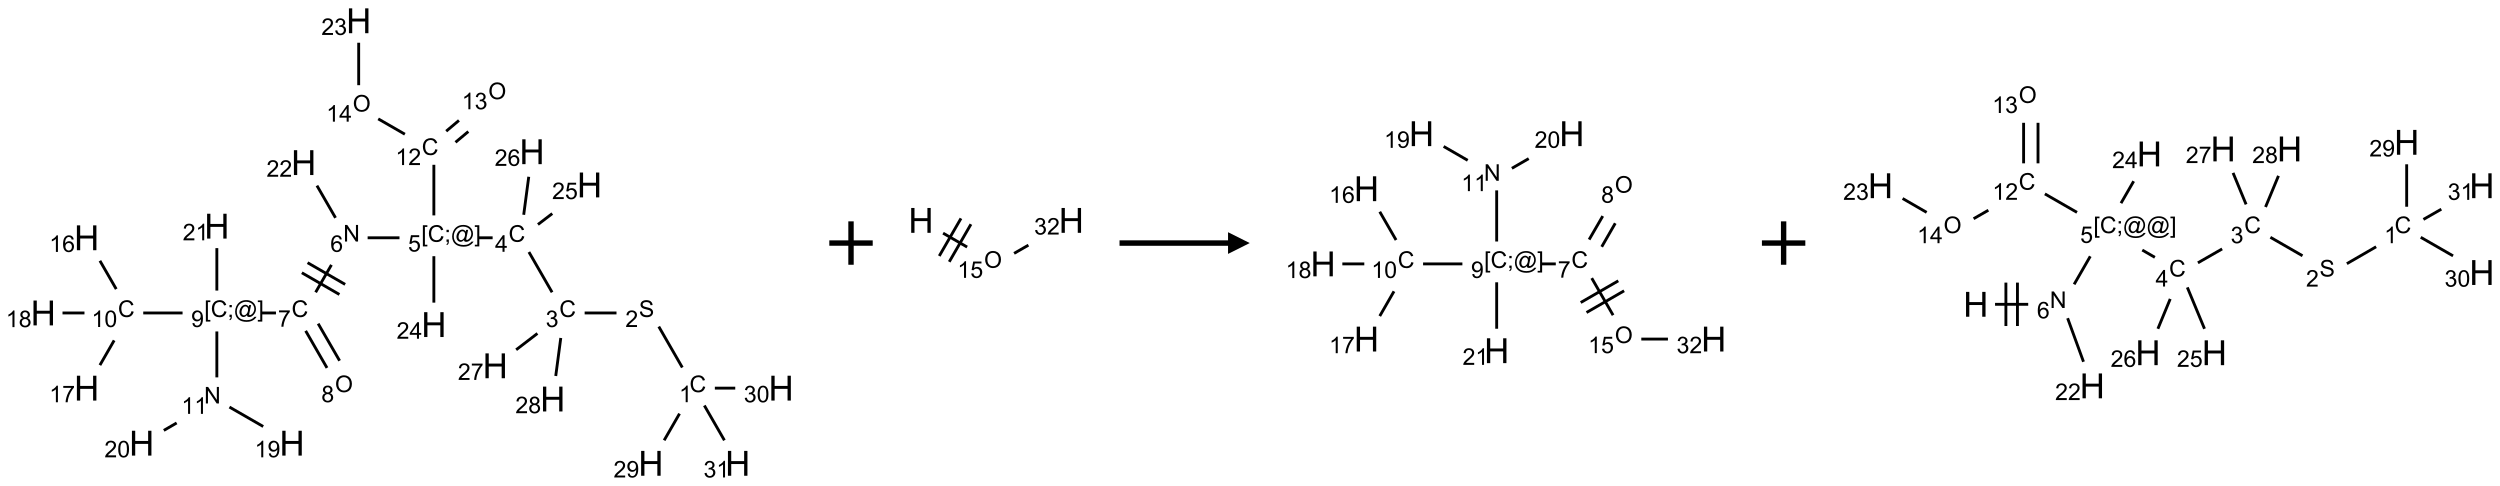<?xml version="1.0" encoding="UTF-8"?>
<svg xmlns="http://www.w3.org/2000/svg" xmlns:xlink="http://www.w3.org/1999/xlink" width="1152" height="224" viewBox="0 0 1152 224">
<defs>
<g>
<g id="glyph-0-0">
<path d="M 1.332 0 L 1.332 -6.668 L 6.668 -6.668 L 6.668 0 Z M 1.5 -0.168 L 6.5 -0.168 L 6.5 -6.5 L 1.5 -6.5 Z M 1.5 -0.168 "/>
</g>
<g id="glyph-0-1">
<path d="M 6.27 -2.676 L 7.281 -2.422 C 7.07 -1.594 6.688 -0.961 6.137 -0.523 C 5.586 -0.086 4.914 0.129 4.121 0.129 C 3.297 0.129 2.629 -0.039 2.113 -0.371 C 1.598 -0.707 1.203 -1.191 0.934 -1.828 C 0.664 -2.465 0.531 -3.145 0.531 -3.875 C 0.531 -4.672 0.684 -5.363 0.988 -5.957 C 1.293 -6.547 1.723 -6.996 2.285 -7.305 C 2.844 -7.613 3.461 -7.766 4.137 -7.766 C 4.898 -7.766 5.543 -7.57 6.062 -7.184 C 6.582 -6.793 6.945 -6.246 7.152 -5.543 L 6.156 -5.309 C 5.98 -5.863 5.723 -6.266 5.387 -6.52 C 5.051 -6.773 4.625 -6.902 4.113 -6.902 C 3.527 -6.902 3.039 -6.762 2.645 -6.48 C 2.25 -6.199 1.973 -5.82 1.812 -5.348 C 1.652 -4.871 1.574 -4.383 1.574 -3.879 C 1.574 -3.23 1.668 -2.664 1.855 -2.18 C 2.047 -1.695 2.34 -1.332 2.738 -1.094 C 3.137 -0.855 3.57 -0.734 4.035 -0.734 C 4.602 -0.734 5.082 -0.898 5.473 -1.223 C 5.867 -1.551 6.133 -2.035 6.27 -2.676 Z M 6.27 -2.676 "/>
</g>
<g id="glyph-0-2">
<path d="M 3.973 0 L 3.035 0 L 3.035 -5.973 C 2.809 -5.758 2.516 -5.543 2.148 -5.328 C 1.781 -5.113 1.453 -4.953 1.16 -4.844 L 1.16 -5.75 C 1.684 -5.996 2.145 -6.297 2.535 -6.645 C 2.93 -6.996 3.207 -7.336 3.371 -7.668 L 3.973 -7.668 Z M 3.973 0 "/>
</g>
<g id="glyph-0-3">
<path d="M 0.48 -2.453 L 1.434 -2.535 C 1.477 -2.152 1.582 -1.84 1.746 -1.598 C 1.91 -1.352 2.168 -1.152 2.516 -1.004 C 2.863 -0.852 3.254 -0.777 3.688 -0.777 C 4.074 -0.777 4.414 -0.832 4.707 -0.949 C 5.004 -1.062 5.223 -1.219 5.367 -1.418 C 5.512 -1.617 5.582 -1.836 5.582 -2.074 C 5.582 -2.312 5.516 -2.523 5.375 -2.699 C 5.234 -2.879 5.008 -3.031 4.688 -3.152 C 4.484 -3.23 4.031 -3.355 3.328 -3.523 C 2.625 -3.691 2.137 -3.852 1.855 -4 C 1.488 -4.191 1.219 -4.43 1.039 -4.711 C 0.859 -4.992 0.77 -5.312 0.77 -5.66 C 0.77 -6.047 0.879 -6.406 1.098 -6.742 C 1.316 -7.078 1.637 -7.332 2.059 -7.504 C 2.477 -7.68 2.945 -7.766 3.457 -7.766 C 4.023 -7.766 4.523 -7.676 4.957 -7.492 C 5.387 -7.309 5.719 -7.043 5.953 -6.688 C 6.188 -6.332 6.312 -5.934 6.328 -5.484 L 5.359 -5.41 C 5.309 -5.895 5.133 -6.258 4.832 -6.504 C 4.531 -6.75 4.086 -6.875 3.5 -6.875 C 2.891 -6.875 2.445 -6.762 2.164 -6.539 C 1.883 -6.316 1.746 -6.047 1.746 -5.73 C 1.746 -5.457 1.844 -5.23 2.043 -5.051 C 2.238 -4.875 2.742 -4.695 3.566 -4.508 C 4.387 -4.32 4.949 -4.16 5.254 -4.02 C 5.699 -3.816 6.027 -3.555 6.238 -3.242 C 6.449 -2.93 6.559 -2.566 6.559 -2.156 C 6.559 -1.75 6.441 -1.367 6.207 -1.008 C 5.977 -0.648 5.641 -0.367 5.207 -0.168 C 4.77 0.031 4.281 0.129 3.734 0.129 C 3.043 0.129 2.465 0.031 1.996 -0.172 C 1.531 -0.375 1.164 -0.676 0.898 -1.082 C 0.633 -1.484 0.492 -1.941 0.48 -2.453 Z M 0.48 -2.453 "/>
</g>
<g id="glyph-0-4">
<path d="M 5.371 -0.902 L 5.371 0 L 0.324 0 C 0.316 -0.227 0.352 -0.441 0.434 -0.652 C 0.562 -0.996 0.766 -1.332 1.051 -1.668 C 1.332 -2 1.742 -2.387 2.277 -2.824 C 3.105 -3.504 3.668 -4.043 3.957 -4.441 C 4.25 -4.84 4.395 -5.215 4.395 -5.566 C 4.395 -5.938 4.262 -6.254 3.996 -6.508 C 3.73 -6.762 3.387 -6.891 2.957 -6.891 C 2.508 -6.891 2.145 -6.754 1.875 -6.484 C 1.605 -6.215 1.469 -5.84 1.465 -5.359 L 0.5 -5.457 C 0.566 -6.176 0.812 -6.727 1.246 -7.102 C 1.676 -7.477 2.254 -7.668 2.98 -7.668 C 3.711 -7.668 4.293 -7.465 4.719 -7.059 C 5.145 -6.652 5.359 -6.148 5.359 -5.547 C 5.359 -5.242 5.297 -4.941 5.172 -4.645 C 5.047 -4.352 4.84 -4.039 4.551 -3.715 C 4.262 -3.387 3.777 -2.938 3.105 -2.371 C 2.543 -1.898 2.18 -1.578 2.02 -1.41 C 1.859 -1.242 1.73 -1.07 1.625 -0.902 Z M 5.371 -0.902 "/>
</g>
<g id="glyph-0-5">
<path d="M 0.449 -2.016 L 1.387 -2.141 C 1.492 -1.609 1.676 -1.227 1.934 -0.992 C 2.191 -0.758 2.508 -0.641 2.879 -0.641 C 3.32 -0.641 3.695 -0.793 3.996 -1.098 C 4.301 -1.402 4.453 -1.781 4.453 -2.234 C 4.453 -2.664 4.312 -3.02 4.031 -3.301 C 3.75 -3.578 3.391 -3.719 2.957 -3.719 C 2.781 -3.719 2.562 -3.684 2.297 -3.613 L 2.402 -4.438 C 2.465 -4.43 2.516 -4.426 2.551 -4.426 C 2.949 -4.426 3.312 -4.531 3.629 -4.738 C 3.949 -4.949 4.109 -5.27 4.109 -5.703 C 4.109 -6.047 3.992 -6.332 3.762 -6.559 C 3.527 -6.785 3.227 -6.895 2.859 -6.895 C 2.496 -6.895 2.191 -6.781 1.949 -6.551 C 1.707 -6.324 1.547 -5.98 1.48 -5.52 L 0.543 -5.688 C 0.656 -6.316 0.918 -6.805 1.324 -7.148 C 1.73 -7.492 2.234 -7.668 2.84 -7.668 C 3.254 -7.668 3.641 -7.578 3.988 -7.398 C 4.34 -7.219 4.609 -6.977 4.793 -6.668 C 4.98 -6.359 5.074 -6.031 5.074 -5.684 C 5.074 -5.352 4.984 -5.051 4.809 -4.781 C 4.629 -4.512 4.367 -4.297 4.02 -4.137 C 4.473 -4.031 4.824 -3.816 5.074 -3.488 C 5.324 -3.16 5.449 -2.75 5.449 -2.254 C 5.449 -1.59 5.203 -1.023 4.719 -0.559 C 4.234 -0.098 3.617 0.137 2.875 0.137 C 2.203 0.137 1.648 -0.062 1.207 -0.465 C 0.762 -0.863 0.512 -1.379 0.449 -2.016 Z M 0.449 -2.016 "/>
</g>
<g id="glyph-0-6">
<path d="M 3.449 0 L 3.449 -1.828 L 0.137 -1.828 L 0.137 -2.688 L 3.621 -7.637 L 4.387 -7.637 L 4.387 -2.688 L 5.418 -2.688 L 5.418 -1.828 L 4.387 -1.828 L 4.387 0 Z M 3.449 -2.688 L 3.449 -6.129 L 1.059 -2.688 Z M 3.449 -2.688 "/>
</g>
<g id="glyph-0-7">
<path d="M 0.723 2.121 L 0.723 -7.637 L 2.793 -7.637 L 2.793 -6.859 L 1.66 -6.859 L 1.66 1.344 L 2.793 1.344 L 2.793 2.121 Z M 0.723 2.121 "/>
</g>
<g id="glyph-0-8">
<path d="M 0.949 -4.465 L 0.949 -5.531 L 2.016 -5.531 L 2.016 -4.465 Z M 0.949 0 L 0.949 -1.066 L 2.016 -1.066 L 2.016 0 C 2.016 0.391 1.945 0.711 1.809 0.949 C 1.668 1.191 1.449 1.379 1.145 1.512 L 0.887 1.109 C 1.082 1.023 1.23 0.895 1.324 0.727 C 1.418 0.559 1.469 0.316 1.48 0 Z M 0.949 0 "/>
</g>
<g id="glyph-0-9">
<path d="M 6.047 -0.848 C 5.82 -0.59 5.57 -0.379 5.289 -0.223 C 5.008 -0.062 4.73 0.016 4.449 0.016 C 4.141 0.016 3.84 -0.074 3.547 -0.254 C 3.254 -0.434 3.02 -0.715 2.836 -1.09 C 2.652 -1.465 2.562 -1.875 2.562 -2.324 C 2.562 -2.875 2.703 -3.43 2.988 -3.98 C 3.27 -4.535 3.621 -4.953 4.043 -5.23 C 4.461 -5.508 4.871 -5.645 5.266 -5.645 C 5.566 -5.645 5.855 -5.566 6.129 -5.41 C 6.402 -5.25 6.641 -5.012 6.84 -4.688 L 7.016 -5.496 L 7.949 -5.496 L 7.199 -2 C 7.094 -1.516 7.043 -1.246 7.043 -1.191 C 7.043 -1.098 7.078 -1.02 7.148 -0.949 C 7.219 -0.883 7.305 -0.848 7.406 -0.848 C 7.59 -0.848 7.832 -0.953 8.129 -1.168 C 8.527 -1.445 8.84 -1.816 9.07 -2.285 C 9.301 -2.75 9.418 -3.234 9.418 -3.73 C 9.418 -4.309 9.27 -4.852 8.973 -5.355 C 8.676 -5.859 8.23 -6.262 7.645 -6.562 C 7.055 -6.863 6.406 -7.016 5.691 -7.016 C 4.879 -7.016 4.137 -6.824 3.465 -6.445 C 2.793 -6.066 2.273 -5.52 1.902 -4.809 C 1.535 -4.098 1.348 -3.34 1.348 -2.527 C 1.348 -1.676 1.535 -0.941 1.902 -0.328 C 2.273 0.285 2.809 0.742 3.508 1.035 C 4.207 1.328 4.984 1.473 5.832 1.473 C 6.742 1.473 7.504 1.32 8.121 1.016 C 8.734 0.711 9.195 0.34 9.5 -0.098 L 10.441 -0.098 C 10.266 0.266 9.961 0.637 9.531 1.016 C 9.102 1.395 8.59 1.695 7.996 1.914 C 7.402 2.133 6.688 2.246 5.848 2.246 C 5.078 2.246 4.367 2.145 3.715 1.949 C 3.066 1.75 2.512 1.453 2.051 1.055 C 1.594 0.656 1.25 0.199 1.016 -0.316 C 0.723 -0.973 0.578 -1.684 0.578 -2.441 C 0.578 -3.289 0.75 -4.098 1.098 -4.863 C 1.523 -5.805 2.125 -6.527 2.902 -7.027 C 3.684 -7.527 4.629 -7.777 5.738 -7.777 C 6.602 -7.777 7.375 -7.602 8.059 -7.246 C 8.746 -6.895 9.285 -6.371 9.684 -5.672 C 10.02 -5.07 10.188 -4.418 10.188 -3.715 C 10.188 -2.707 9.832 -1.812 9.125 -1.031 C 8.492 -0.328 7.801 0.02 7.051 0.02 C 6.812 0.02 6.617 -0.016 6.473 -0.09 C 6.324 -0.16 6.215 -0.266 6.145 -0.402 C 6.102 -0.488 6.066 -0.637 6.047 -0.848 Z M 3.527 -2.262 C 3.527 -1.785 3.641 -1.414 3.863 -1.152 C 4.09 -0.887 4.348 -0.754 4.641 -0.754 C 4.836 -0.754 5.039 -0.812 5.254 -0.93 C 5.469 -1.047 5.676 -1.219 5.871 -1.449 C 6.066 -1.676 6.23 -1.969 6.355 -2.32 C 6.48 -2.672 6.543 -3.027 6.543 -3.379 C 6.543 -3.852 6.426 -4.219 6.191 -4.48 C 5.957 -4.738 5.672 -4.871 5.332 -4.871 C 5.109 -4.871 4.902 -4.812 4.707 -4.699 C 4.512 -4.586 4.32 -4.406 4.137 -4.156 C 3.953 -3.906 3.805 -3.602 3.691 -3.246 C 3.582 -2.887 3.527 -2.559 3.527 -2.262 Z M 3.527 -2.262 "/>
</g>
<g id="glyph-0-10">
<path d="M 2.27 2.121 L 0.203 2.121 L 0.203 1.344 L 1.332 1.344 L 1.332 -6.859 L 0.203 -6.859 L 0.203 -7.637 L 2.27 -7.637 Z M 2.27 2.121 "/>
</g>
<g id="glyph-0-11">
<path d="M 0.441 -2 L 1.426 -2.082 C 1.5 -1.605 1.668 -1.242 1.934 -1.004 C 2.199 -0.762 2.52 -0.641 2.895 -0.641 C 3.348 -0.641 3.73 -0.812 4.043 -1.152 C 4.355 -1.492 4.512 -1.941 4.512 -2.504 C 4.512 -3.039 4.359 -3.461 4.059 -3.77 C 3.758 -4.078 3.367 -4.234 2.879 -4.234 C 2.578 -4.234 2.305 -4.164 2.062 -4.027 C 1.82 -3.891 1.629 -3.715 1.488 -3.496 L 0.609 -3.609 L 1.348 -7.531 L 5.145 -7.531 L 5.145 -6.637 L 2.098 -6.637 L 1.688 -4.582 C 2.145 -4.902 2.625 -5.062 3.129 -5.062 C 3.797 -5.062 4.359 -4.832 4.816 -4.371 C 5.277 -3.91 5.504 -3.312 5.504 -2.59 C 5.504 -1.898 5.305 -1.301 4.902 -0.797 C 4.41 -0.18 3.742 0.129 2.895 0.129 C 2.199 0.129 1.633 -0.062 1.195 -0.453 C 0.758 -0.844 0.504 -1.359 0.441 -2 Z M 0.441 -2 "/>
</g>
<g id="glyph-0-12">
<path d="M 0.812 0 L 0.812 -7.637 L 1.848 -7.637 L 5.859 -1.641 L 5.859 -7.637 L 6.828 -7.637 L 6.828 0 L 5.793 0 L 1.781 -6 L 1.781 0 Z M 0.812 0 "/>
</g>
<g id="glyph-0-13">
<path d="M 5.309 -5.766 L 4.375 -5.691 C 4.293 -6.059 4.172 -6.328 4.02 -6.496 C 3.766 -6.762 3.453 -6.895 3.082 -6.895 C 2.785 -6.895 2.523 -6.812 2.297 -6.645 C 2 -6.43 1.77 -6.117 1.598 -5.703 C 1.43 -5.289 1.34 -4.703 1.332 -3.938 C 1.559 -4.281 1.836 -4.535 2.16 -4.703 C 2.488 -4.871 2.828 -4.953 3.188 -4.953 C 3.812 -4.953 4.344 -4.723 4.785 -4.262 C 5.223 -3.801 5.441 -3.207 5.441 -2.48 C 5.441 -2 5.34 -1.555 5.133 -1.145 C 4.926 -0.73 4.641 -0.418 4.281 -0.199 C 3.922 0.02 3.512 0.129 3.051 0.129 C 2.27 0.129 1.633 -0.156 1.141 -0.73 C 0.648 -1.305 0.402 -2.254 0.402 -3.574 C 0.402 -5.051 0.672 -6.121 1.219 -6.793 C 1.695 -7.375 2.336 -7.668 3.141 -7.668 C 3.742 -7.668 4.234 -7.5 4.617 -7.16 C 5 -6.824 5.23 -6.359 5.309 -5.766 Z M 1.48 -2.473 C 1.48 -2.152 1.547 -1.844 1.684 -1.547 C 1.82 -1.25 2.016 -1.027 2.262 -0.871 C 2.508 -0.719 2.766 -0.641 3.035 -0.641 C 3.434 -0.641 3.773 -0.801 4.059 -1.121 C 4.344 -1.441 4.484 -1.875 4.484 -2.422 C 4.484 -2.949 4.344 -3.367 4.062 -3.668 C 3.781 -3.973 3.426 -4.125 3 -4.125 C 2.578 -4.125 2.219 -3.973 1.922 -3.668 C 1.625 -3.363 1.48 -2.969 1.48 -2.473 Z M 1.48 -2.473 "/>
</g>
<g id="glyph-0-14">
<path d="M 0.504 -6.637 L 0.504 -7.535 L 5.449 -7.535 L 5.449 -6.809 C 4.961 -6.289 4.48 -5.602 4.004 -4.746 C 3.527 -3.887 3.156 -3.004 2.895 -2.098 C 2.707 -1.461 2.59 -0.762 2.535 0 L 1.574 0 C 1.582 -0.602 1.703 -1.328 1.926 -2.176 C 2.152 -3.027 2.477 -3.848 2.898 -4.637 C 3.32 -5.426 3.77 -6.094 4.246 -6.637 Z M 0.504 -6.637 "/>
</g>
<g id="glyph-0-15">
<path d="M 0.516 -3.719 C 0.516 -4.984 0.855 -5.977 1.535 -6.695 C 2.215 -7.414 3.094 -7.77 4.172 -7.77 C 4.875 -7.77 5.512 -7.602 6.078 -7.266 C 6.645 -6.93 7.074 -6.461 7.371 -5.855 C 7.668 -5.254 7.816 -4.57 7.816 -3.809 C 7.816 -3.035 7.66 -2.34 7.348 -1.73 C 7.035 -1.117 6.594 -0.656 6.02 -0.34 C 5.449 -0.027 4.828 0.129 4.168 0.129 C 3.449 0.129 2.805 -0.043 2.238 -0.391 C 1.672 -0.738 1.246 -1.211 0.953 -1.812 C 0.66 -2.414 0.516 -3.047 0.516 -3.719 Z M 1.559 -3.703 C 1.559 -2.781 1.805 -2.059 2.301 -1.527 C 2.793 -1 3.414 -0.734 4.16 -0.734 C 4.922 -0.734 5.547 -1 6.039 -1.535 C 6.531 -2.07 6.777 -2.828 6.777 -3.812 C 6.777 -4.434 6.672 -4.977 6.461 -5.441 C 6.25 -5.902 5.945 -6.262 5.539 -6.52 C 5.133 -6.773 4.68 -6.902 4.176 -6.902 C 3.461 -6.902 2.848 -6.656 2.332 -6.164 C 1.816 -5.672 1.559 -4.852 1.559 -3.703 Z M 1.559 -3.703 "/>
</g>
<g id="glyph-0-16">
<path d="M 1.887 -4.141 C 1.496 -4.281 1.207 -4.484 1.02 -4.75 C 0.832 -5.016 0.738 -5.328 0.738 -5.699 C 0.738 -6.254 0.938 -6.719 1.34 -7.098 C 1.738 -7.477 2.27 -7.668 2.934 -7.668 C 3.598 -7.668 4.137 -7.473 4.543 -7.086 C 4.949 -6.699 5.152 -6.227 5.152 -5.672 C 5.152 -5.316 5.059 -5.008 4.871 -4.746 C 4.688 -4.484 4.406 -4.281 4.027 -4.141 C 4.496 -3.988 4.852 -3.742 5.098 -3.402 C 5.34 -3.062 5.465 -2.656 5.465 -2.184 C 5.465 -1.531 5.234 -0.98 4.77 -0.535 C 4.309 -0.09 3.703 0.129 2.949 0.129 C 2.195 0.129 1.586 -0.094 1.125 -0.539 C 0.664 -0.984 0.434 -1.543 0.434 -2.207 C 0.434 -2.703 0.559 -3.121 0.809 -3.457 C 1.062 -3.793 1.422 -4.02 1.887 -4.141 Z M 1.699 -5.73 C 1.699 -5.367 1.812 -5.074 2.047 -4.844 C 2.281 -4.613 2.582 -4.5 2.953 -4.5 C 3.312 -4.5 3.609 -4.613 3.84 -4.84 C 4.07 -5.066 4.188 -5.348 4.188 -5.676 C 4.188 -6.02 4.07 -6.309 3.832 -6.543 C 3.594 -6.777 3.297 -6.895 2.941 -6.895 C 2.586 -6.895 2.289 -6.781 2.051 -6.551 C 1.816 -6.324 1.699 -6.047 1.699 -5.73 Z M 1.395 -2.203 C 1.395 -1.938 1.461 -1.676 1.586 -1.426 C 1.711 -1.176 1.902 -0.984 2.152 -0.848 C 2.402 -0.711 2.672 -0.641 2.957 -0.641 C 3.406 -0.641 3.777 -0.785 4.066 -1.074 C 4.359 -1.363 4.504 -1.727 4.504 -2.172 C 4.504 -2.625 4.355 -2.996 4.055 -3.293 C 3.754 -3.586 3.379 -3.734 2.926 -3.734 C 2.484 -3.734 2.121 -3.59 1.832 -3.297 C 1.543 -3.004 1.395 -2.641 1.395 -2.203 Z M 1.395 -2.203 "/>
</g>
<g id="glyph-0-17">
<path d="M 0.582 -1.766 L 1.484 -1.848 C 1.562 -1.426 1.707 -1.117 1.922 -0.926 C 2.137 -0.734 2.414 -0.641 2.75 -0.641 C 3.039 -0.641 3.289 -0.707 3.508 -0.84 C 3.727 -0.973 3.902 -1.148 4.043 -1.367 C 4.18 -1.586 4.297 -1.887 4.391 -2.262 C 4.484 -2.637 4.531 -3.016 4.531 -3.406 C 4.531 -3.449 4.531 -3.512 4.527 -3.594 C 4.34 -3.297 4.082 -3.055 3.758 -2.867 C 3.434 -2.68 3.082 -2.59 2.703 -2.59 C 2.07 -2.59 1.535 -2.816 1.098 -3.277 C 0.66 -3.734 0.441 -4.34 0.441 -5.09 C 0.441 -5.863 0.672 -6.484 1.129 -6.957 C 1.586 -7.43 2.156 -7.668 2.844 -7.668 C 3.34 -7.668 3.793 -7.531 4.207 -7.266 C 4.617 -7 4.93 -6.617 5.145 -6.121 C 5.355 -5.629 5.465 -4.91 5.465 -3.973 C 5.465 -2.996 5.359 -2.223 5.145 -1.645 C 4.934 -1.066 4.617 -0.625 4.199 -0.324 C 3.781 -0.02 3.293 0.129 2.73 0.129 C 2.133 0.129 1.645 -0.035 1.266 -0.367 C 0.887 -0.699 0.66 -1.164 0.582 -1.766 Z M 4.422 -5.137 C 4.422 -5.676 4.277 -6.102 3.992 -6.418 C 3.707 -6.734 3.359 -6.891 2.957 -6.891 C 2.543 -6.891 2.18 -6.719 1.871 -6.379 C 1.562 -6.039 1.406 -5.598 1.406 -5.059 C 1.406 -4.57 1.555 -4.176 1.848 -3.871 C 2.141 -3.566 2.5 -3.418 2.934 -3.418 C 3.367 -3.418 3.723 -3.57 4.004 -3.871 C 4.281 -4.176 4.422 -4.598 4.422 -5.137 Z M 4.422 -5.137 "/>
</g>
<g id="glyph-0-18">
<path d="M 0.441 -3.766 C 0.441 -4.668 0.535 -5.395 0.723 -5.945 C 0.906 -6.496 1.184 -6.922 1.551 -7.219 C 1.918 -7.516 2.375 -7.668 2.934 -7.668 C 3.344 -7.668 3.703 -7.586 4.012 -7.418 C 4.32 -7.254 4.574 -7.016 4.777 -6.707 C 4.977 -6.395 5.137 -6.016 5.25 -5.57 C 5.363 -5.125 5.422 -4.523 5.422 -3.766 C 5.422 -2.871 5.328 -2.148 5.145 -1.598 C 4.961 -1.047 4.688 -0.621 4.32 -0.32 C 3.953 -0.02 3.492 0.129 2.934 0.129 C 2.195 0.129 1.617 -0.133 1.199 -0.66 C 0.695 -1.297 0.441 -2.332 0.441 -3.766 Z M 1.406 -3.766 C 1.406 -2.512 1.555 -1.68 1.848 -1.262 C 2.141 -0.848 2.5 -0.641 2.934 -0.641 C 3.363 -0.641 3.727 -0.848 4.02 -1.266 C 4.312 -1.684 4.457 -2.516 4.457 -3.766 C 4.457 -5.023 4.312 -5.859 4.02 -6.27 C 3.727 -6.684 3.359 -6.891 2.922 -6.891 C 2.492 -6.891 2.148 -6.707 1.891 -6.344 C 1.566 -5.879 1.406 -5.02 1.406 -3.766 Z M 1.406 -3.766 "/>
</g>
<g id="glyph-1-0">
<path d="M 2 0 L 2 -10 L 10 -10 L 10 0 Z M 2.25 -0.25 L 9.75 -0.25 L 9.75 -9.75 L 2.25 -9.75 Z M 2.25 -0.25 "/>
</g>
<g id="glyph-1-1">
<path d="M 1.281 0 L 1.281 -11.453 L 2.797 -11.453 L 2.797 -6.75 L 8.75 -6.75 L 8.75 -11.453 L 10.266 -11.453 L 10.266 0 L 8.75 0 L 8.75 -5.398 L 2.797 -5.398 L 2.797 0 Z M 1.281 0 "/>
</g>
</g>
</defs>
<path fill="none" stroke-width="0.033" stroke-linecap="butt" stroke-linejoin="miter" stroke="rgb(0%, 0%, 0%)" stroke-opacity="1" stroke-miterlimit="10" d="M 7.362 3.994 L 7.091 3.523 " transform="matrix(40, 0, 0, 40, 19.924, 9.574)"/>
<path fill="none" stroke-width="0.033" stroke-linecap="butt" stroke-linejoin="miter" stroke="rgb(0%, 0%, 0%)" stroke-opacity="1" stroke-miterlimit="10" d="M 6.604 3.366 L 6.237 3.366 " transform="matrix(40, 0, 0, 40, 19.924, 9.574)"/>
<path fill="none" stroke-width="0.033" stroke-linecap="butt" stroke-linejoin="miter" stroke="rgb(0%, 0%, 0%)" stroke-opacity="1" stroke-miterlimit="10" d="M 5.862 3.128 L 5.595 2.664 " transform="matrix(40, 0, 0, 40, 19.924, 9.574)"/>
<path fill="none" stroke-width="0.033" stroke-linecap="butt" stroke-linejoin="miter" stroke="rgb(0%, 0%, 0%)" stroke-opacity="1" stroke-miterlimit="10" d="M 5.177 2.5 L 5.01 2.5 " transform="matrix(40, 0, 0, 40, 19.924, 9.574)"/>
<path fill="none" stroke-width="0.033" stroke-linecap="butt" stroke-linejoin="miter" stroke="rgb(0%, 0%, 0%)" stroke-opacity="1" stroke-miterlimit="10" d="M 4.104 2.5 L 3.737 2.5 " transform="matrix(40, 0, 0, 40, 19.924, 9.574)"/>
<path fill="none" stroke-width="0.033" stroke-linecap="butt" stroke-linejoin="miter" stroke="rgb(0%, 0%, 0%)" stroke-opacity="1" stroke-miterlimit="10" d="M 3.32 2.812 L 3.138 3.128 " transform="matrix(40, 0, 0, 40, 19.924, 9.574)"/>
<path fill="none" stroke-width="0.033" stroke-linecap="butt" stroke-linejoin="miter" stroke="rgb(0%, 0%, 0%)" stroke-opacity="1" stroke-miterlimit="10" d="M 2.979 2.903 L 3.412 3.153 " transform="matrix(40, 0, 0, 40, 19.924, 9.574)"/>
<path fill="none" stroke-width="0.033" stroke-linecap="butt" stroke-linejoin="miter" stroke="rgb(0%, 0%, 0%)" stroke-opacity="1" stroke-miterlimit="10" d="M 3.045 2.787 L 3.478 3.037 " transform="matrix(40, 0, 0, 40, 19.924, 9.574)"/>
<path fill="none" stroke-width="0.033" stroke-linecap="butt" stroke-linejoin="miter" stroke="rgb(0%, 0%, 0%)" stroke-opacity="1" stroke-miterlimit="10" d="M 3.023 3.572 L 3.269 3.999 " transform="matrix(40, 0, 0, 40, 19.924, 9.574)"/>
<path fill="none" stroke-width="0.033" stroke-linecap="butt" stroke-linejoin="miter" stroke="rgb(0%, 0%, 0%)" stroke-opacity="1" stroke-miterlimit="10" d="M 3.167 3.489 L 3.414 3.916 " transform="matrix(40, 0, 0, 40, 19.924, 9.574)"/>
<path fill="none" stroke-width="0.033" stroke-linecap="butt" stroke-linejoin="miter" stroke="rgb(0%, 0%, 0%)" stroke-opacity="1" stroke-miterlimit="10" d="M 2.681 3.366 L 2.514 3.366 " transform="matrix(40, 0, 0, 40, 19.924, 9.574)"/>
<path fill="none" stroke-width="0.033" stroke-linecap="butt" stroke-linejoin="miter" stroke="rgb(0%, 0%, 0%)" stroke-opacity="1" stroke-miterlimit="10" d="M 1.605 3.366 L 1.152 3.366 " transform="matrix(40, 0, 0, 40, 19.924, 9.574)"/>
<path fill="none" stroke-width="0.033" stroke-linecap="butt" stroke-linejoin="miter" stroke="rgb(0%, 0%, 0%)" stroke-opacity="1" stroke-miterlimit="10" d="M 0.841 3.091 L 0.653 2.765 " transform="matrix(40, 0, 0, 40, 19.924, 9.574)"/>
<path fill="none" stroke-width="0.033" stroke-linecap="butt" stroke-linejoin="miter" stroke="rgb(0%, 0%, 0%)" stroke-opacity="1" stroke-miterlimit="10" d="M 0.817 3.682 L 0.653 3.967 " transform="matrix(40, 0, 0, 40, 19.924, 9.574)"/>
<path fill="none" stroke-width="0.033" stroke-linecap="butt" stroke-linejoin="miter" stroke="rgb(0%, 0%, 0%)" stroke-opacity="1" stroke-miterlimit="10" d="M 0.475 3.366 L 0.222 3.366 " transform="matrix(40, 0, 0, 40, 19.924, 9.574)"/>
<path fill="none" stroke-width="0.033" stroke-linecap="butt" stroke-linejoin="miter" stroke="rgb(0%, 0%, 0%)" stroke-opacity="1" stroke-miterlimit="10" d="M 2 3.579 L 2 4.108 " transform="matrix(40, 0, 0, 40, 19.924, 9.574)"/>
<path fill="none" stroke-width="0.033" stroke-linecap="butt" stroke-linejoin="miter" stroke="rgb(0%, 0%, 0%)" stroke-opacity="1" stroke-miterlimit="10" d="M 2.145 4.45 L 2.534 4.674 " transform="matrix(40, 0, 0, 40, 19.924, 9.574)"/>
<path fill="none" stroke-width="0.033" stroke-linecap="butt" stroke-linejoin="miter" stroke="rgb(0%, 0%, 0%)" stroke-opacity="1" stroke-miterlimit="10" d="M 1.537 4.633 L 1.389 4.719 " transform="matrix(40, 0, 0, 40, 19.924, 9.574)"/>
<path fill="none" stroke-width="0.033" stroke-linecap="butt" stroke-linejoin="miter" stroke="rgb(0%, 0%, 0%)" stroke-opacity="1" stroke-miterlimit="10" d="M 2 3.108 L 2 2.619 " transform="matrix(40, 0, 0, 40, 19.924, 9.574)"/>
<path fill="none" stroke-width="0.033" stroke-linecap="butt" stroke-linejoin="miter" stroke="rgb(0%, 0%, 0%)" stroke-opacity="1" stroke-miterlimit="10" d="M 3.367 2.27 L 3.153 1.899 " transform="matrix(40, 0, 0, 40, 19.924, 9.574)"/>
<path fill="none" stroke-width="0.033" stroke-linecap="butt" stroke-linejoin="miter" stroke="rgb(0%, 0%, 0%)" stroke-opacity="1" stroke-miterlimit="10" d="M 4.5 2.242 L 4.5 1.659 " transform="matrix(40, 0, 0, 40, 19.924, 9.574)"/>
<path fill="none" stroke-width="0.033" stroke-linecap="butt" stroke-linejoin="miter" stroke="rgb(0%, 0%, 0%)" stroke-opacity="1" stroke-miterlimit="10" d="M 4.749 1.4 L 4.897 1.276 " transform="matrix(40, 0, 0, 40, 19.924, 9.574)"/>
<path fill="none" stroke-width="0.033" stroke-linecap="butt" stroke-linejoin="miter" stroke="rgb(0%, 0%, 0%)" stroke-opacity="1" stroke-miterlimit="10" d="M 4.642 1.272 L 4.789 1.148 " transform="matrix(40, 0, 0, 40, 19.924, 9.574)"/>
<path fill="none" stroke-width="0.033" stroke-linecap="butt" stroke-linejoin="miter" stroke="rgb(0%, 0%, 0%)" stroke-opacity="1" stroke-miterlimit="10" d="M 4.166 1.307 L 3.859 1.13 " transform="matrix(40, 0, 0, 40, 19.924, 9.574)"/>
<path fill="none" stroke-width="0.033" stroke-linecap="butt" stroke-linejoin="miter" stroke="rgb(0%, 0%, 0%)" stroke-opacity="1" stroke-miterlimit="10" d="M 3.634 0.742 L 3.634 0.253 " transform="matrix(40, 0, 0, 40, 19.924, 9.574)"/>
<path fill="none" stroke-width="0.033" stroke-linecap="butt" stroke-linejoin="miter" stroke="rgb(0%, 0%, 0%)" stroke-opacity="1" stroke-miterlimit="10" d="M 4.5 2.712 L 4.5 3.247 " transform="matrix(40, 0, 0, 40, 19.924, 9.574)"/>
<path fill="none" stroke-width="0.033" stroke-linecap="butt" stroke-linejoin="miter" stroke="rgb(0%, 0%, 0%)" stroke-opacity="1" stroke-miterlimit="10" d="M 5.699 2.347 L 5.864 2.221 " transform="matrix(40, 0, 0, 40, 19.924, 9.574)"/>
<path fill="none" stroke-width="0.033" stroke-linecap="butt" stroke-linejoin="miter" stroke="rgb(0%, 0%, 0%)" stroke-opacity="1" stroke-miterlimit="10" d="M 5.535 2.235 L 5.593 1.797 " transform="matrix(40, 0, 0, 40, 19.924, 9.574)"/>
<path fill="none" stroke-width="0.033" stroke-linecap="butt" stroke-linejoin="miter" stroke="rgb(0%, 0%, 0%)" stroke-opacity="1" stroke-miterlimit="10" d="M 5.693 3.602 L 5.448 3.79 " transform="matrix(40, 0, 0, 40, 19.924, 9.574)"/>
<path fill="none" stroke-width="0.033" stroke-linecap="butt" stroke-linejoin="miter" stroke="rgb(0%, 0%, 0%)" stroke-opacity="1" stroke-miterlimit="10" d="M 5.962 3.654 L 5.904 4.092 " transform="matrix(40, 0, 0, 40, 19.924, 9.574)"/>
<path fill="none" stroke-width="0.033" stroke-linecap="butt" stroke-linejoin="miter" stroke="rgb(0%, 0%, 0%)" stroke-opacity="1" stroke-miterlimit="10" d="M 7.33 4.526 L 7.153 4.833 " transform="matrix(40, 0, 0, 40, 19.924, 9.574)"/>
<path fill="none" stroke-width="0.033" stroke-linecap="butt" stroke-linejoin="miter" stroke="rgb(0%, 0%, 0%)" stroke-opacity="1" stroke-miterlimit="10" d="M 7.737 4.232 L 7.972 4.232 " transform="matrix(40, 0, 0, 40, 19.924, 9.574)"/>
<path fill="none" stroke-width="0.033" stroke-linecap="butt" stroke-linejoin="miter" stroke="rgb(0%, 0%, 0%)" stroke-opacity="1" stroke-miterlimit="10" d="M 7.616 4.432 L 7.847 4.833 " transform="matrix(40, 0, 0, 40, 19.924, 9.574)"/>
<g fill="rgb(0%, 0%, 0%)" fill-opacity="1">
<use xlink:href="#glyph-0-1" x="317.707" y="180.699"/>
</g>
<g fill="rgb(0%, 0%, 0%)" fill-opacity="1">
<use xlink:href="#glyph-0-2" x="312.926" y="185.336"/>
</g>
<g fill="rgb(0%, 0%, 0%)" fill-opacity="1">
<use xlink:href="#glyph-0-3" x="294.383" y="146.059"/>
</g>
<g fill="rgb(0%, 0%, 0%)" fill-opacity="1">
<use xlink:href="#glyph-0-4" x="288.16" y="150.695"/>
</g>
<g fill="rgb(0%, 0%, 0%)" fill-opacity="1">
<use xlink:href="#glyph-0-1" x="257.707" y="146.059"/>
</g>
<g fill="rgb(0%, 0%, 0%)" fill-opacity="1">
<use xlink:href="#glyph-0-5" x="251.453" y="150.695"/>
</g>
<g fill="rgb(0%, 0%, 0%)" fill-opacity="1">
<use xlink:href="#glyph-0-1" x="234.332" y="111.418"/>
</g>
<g fill="rgb(0%, 0%, 0%)" fill-opacity="1">
<use xlink:href="#glyph-0-6" x="228.109" y="116.023"/>
</g>
<g fill="rgb(0%, 0%, 0%)" fill-opacity="1">
<use xlink:href="#glyph-0-7" x="194.137" y="111.426"/>
<use xlink:href="#glyph-0-1" x="197.1" y="111.426"/>
<use xlink:href="#glyph-0-8" x="204.803" y="111.426"/>
<use xlink:href="#glyph-0-9" x="207.767" y="111.426"/>
<use xlink:href="#glyph-0-10" x="218.595" y="111.426"/>
</g>
<g fill="rgb(0%, 0%, 0%)" fill-opacity="1">
<use xlink:href="#glyph-0-11" x="188.02" y="115.922"/>
</g>
<g fill="rgb(0%, 0%, 0%)" fill-opacity="1">
<use xlink:href="#glyph-0-12" x="158.16" y="111.285"/>
</g>
<g fill="rgb(0%, 0%, 0%)" fill-opacity="1">
<use xlink:href="#glyph-0-13" x="152.195" y="116.055"/>
</g>
<g fill="rgb(0%, 0%, 0%)" fill-opacity="1">
<use xlink:href="#glyph-0-1" x="134.332" y="146.059"/>
</g>
<g fill="rgb(0%, 0%, 0%)" fill-opacity="1">
<use xlink:href="#glyph-0-14" x="128.078" y="150.566"/>
</g>
<g fill="rgb(0%, 0%, 0%)" fill-opacity="1">
<use xlink:href="#glyph-0-15" x="154.348" y="180.703"/>
</g>
<g fill="rgb(0%, 0%, 0%)" fill-opacity="1">
<use xlink:href="#glyph-0-16" x="148.062" y="185.336"/>
</g>
<g fill="rgb(0%, 0%, 0%)" fill-opacity="1">
<use xlink:href="#glyph-0-7" x="94.137" y="146.066"/>
<use xlink:href="#glyph-0-1" x="97.1" y="146.066"/>
<use xlink:href="#glyph-0-8" x="104.803" y="146.066"/>
<use xlink:href="#glyph-0-9" x="107.767" y="146.066"/>
<use xlink:href="#glyph-0-10" x="118.595" y="146.066"/>
</g>
<g fill="rgb(0%, 0%, 0%)" fill-opacity="1">
<use xlink:href="#glyph-0-17" x="88.062" y="150.695"/>
</g>
<g fill="rgb(0%, 0%, 0%)" fill-opacity="1">
<use xlink:href="#glyph-0-1" x="54.332" y="146.059"/>
</g>
<g fill="rgb(0%, 0%, 0%)" fill-opacity="1">
<use xlink:href="#glyph-0-2" x="42.172" y="150.695"/>
<use xlink:href="#glyph-0-18" x="48.104" y="150.695"/>
</g>
<g fill="rgb(0%, 0%, 0%)" fill-opacity="1">
<use xlink:href="#glyph-1-1" x="34.152" y="115.301"/>
</g>
<g fill="rgb(0%, 0%, 0%)" fill-opacity="1">
<use xlink:href="#glyph-0-2" x="22.723" y="116.094"/>
<use xlink:href="#glyph-0-13" x="28.655" y="116.094"/>
</g>
<g fill="rgb(0%, 0%, 0%)" fill-opacity="1">
<use xlink:href="#glyph-1-1" x="34.152" y="184.582"/>
</g>
<g fill="rgb(0%, 0%, 0%)" fill-opacity="1">
<use xlink:href="#glyph-0-2" x="22.715" y="185.375"/>
<use xlink:href="#glyph-0-14" x="28.647" y="185.375"/>
</g>
<g fill="rgb(0%, 0%, 0%)" fill-opacity="1">
<use xlink:href="#glyph-1-1" x="14.152" y="149.941"/>
</g>
<g fill="rgb(0%, 0%, 0%)" fill-opacity="1">
<use xlink:href="#glyph-0-2" x="2.699" y="150.734"/>
<use xlink:href="#glyph-0-16" x="8.632" y="150.734"/>
</g>
<g fill="rgb(0%, 0%, 0%)" fill-opacity="1">
<use xlink:href="#glyph-0-12" x="94.051" y="185.926"/>
</g>
<g fill="rgb(0%, 0%, 0%)" fill-opacity="1">
<use xlink:href="#glyph-0-2" x="83.621" y="190.695"/>
<use xlink:href="#glyph-0-2" x="89.553" y="190.695"/>
</g>
<g fill="rgb(0%, 0%, 0%)" fill-opacity="1">
<use xlink:href="#glyph-1-1" x="128.793" y="209.941"/>
</g>
<g fill="rgb(0%, 0%, 0%)" fill-opacity="1">
<use xlink:href="#glyph-0-2" x="117.344" y="210.734"/>
<use xlink:href="#glyph-0-17" x="123.276" y="210.734"/>
</g>
<g fill="rgb(0%, 0%, 0%)" fill-opacity="1">
<use xlink:href="#glyph-1-1" x="59.512" y="209.941"/>
</g>
<g fill="rgb(0%, 0%, 0%)" fill-opacity="1">
<use xlink:href="#glyph-0-4" x="48.105" y="210.734"/>
<use xlink:href="#glyph-0-18" x="54.038" y="210.734"/>
</g>
<g fill="rgb(0%, 0%, 0%)" fill-opacity="1">
<use xlink:href="#glyph-1-1" x="94.152" y="109.941"/>
</g>
<g fill="rgb(0%, 0%, 0%)" fill-opacity="1">
<use xlink:href="#glyph-0-4" x="84.191" y="110.734"/>
<use xlink:href="#glyph-0-2" x="90.124" y="110.734"/>
</g>
<g fill="rgb(0%, 0%, 0%)" fill-opacity="1">
<use xlink:href="#glyph-1-1" x="134.152" y="80.66"/>
</g>
<g fill="rgb(0%, 0%, 0%)" fill-opacity="1">
<use xlink:href="#glyph-0-4" x="122.797" y="81.453"/>
<use xlink:href="#glyph-0-4" x="128.729" y="81.453"/>
</g>
<g fill="rgb(0%, 0%, 0%)" fill-opacity="1">
<use xlink:href="#glyph-0-1" x="194.332" y="71.418"/>
</g>
<g fill="rgb(0%, 0%, 0%)" fill-opacity="1">
<use xlink:href="#glyph-0-2" x="182.223" y="76.055"/>
<use xlink:href="#glyph-0-4" x="188.155" y="76.055"/>
</g>
<g fill="rgb(0%, 0%, 0%)" fill-opacity="1">
<use xlink:href="#glyph-0-15" x="224.988" y="45.711"/>
</g>
<g fill="rgb(0%, 0%, 0%)" fill-opacity="1">
<use xlink:href="#glyph-0-2" x="212.789" y="50.344"/>
<use xlink:href="#glyph-0-5" x="218.721" y="50.344"/>
</g>
<g fill="rgb(0%, 0%, 0%)" fill-opacity="1">
<use xlink:href="#glyph-0-15" x="162.527" y="51.422"/>
</g>
<g fill="rgb(0%, 0%, 0%)" fill-opacity="1">
<use xlink:href="#glyph-0-2" x="150.359" y="56.055"/>
<use xlink:href="#glyph-0-6" x="156.292" y="56.055"/>
</g>
<g fill="rgb(0%, 0%, 0%)" fill-opacity="1">
<use xlink:href="#glyph-1-1" x="159.512" y="15.301"/>
</g>
<g fill="rgb(0%, 0%, 0%)" fill-opacity="1">
<use xlink:href="#glyph-0-4" x="148.078" y="16.094"/>
<use xlink:href="#glyph-0-5" x="154.01" y="16.094"/>
</g>
<g fill="rgb(0%, 0%, 0%)" fill-opacity="1">
<use xlink:href="#glyph-1-1" x="194.152" y="155.301"/>
</g>
<g fill="rgb(0%, 0%, 0%)" fill-opacity="1">
<use xlink:href="#glyph-0-4" x="182.75" y="156.094"/>
<use xlink:href="#glyph-0-6" x="188.682" y="156.094"/>
</g>
<g fill="rgb(0%, 0%, 0%)" fill-opacity="1">
<use xlink:href="#glyph-1-1" x="265.887" y="90.953"/>
</g>
<g fill="rgb(0%, 0%, 0%)" fill-opacity="1">
<use xlink:href="#glyph-0-4" x="254.395" y="91.742"/>
<use xlink:href="#glyph-0-11" x="260.327" y="91.742"/>
</g>
<g fill="rgb(0%, 0%, 0%)" fill-opacity="1">
<use xlink:href="#glyph-1-1" x="239.371" y="75.645"/>
</g>
<g fill="rgb(0%, 0%, 0%)" fill-opacity="1">
<use xlink:href="#glyph-0-4" x="227.945" y="76.438"/>
<use xlink:href="#glyph-0-13" x="233.878" y="76.438"/>
</g>
<g fill="rgb(0%, 0%, 0%)" fill-opacity="1">
<use xlink:href="#glyph-1-1" x="222.418" y="174.293"/>
</g>
<g fill="rgb(0%, 0%, 0%)" fill-opacity="1">
<use xlink:href="#glyph-0-4" x="210.984" y="175.086"/>
<use xlink:href="#glyph-0-14" x="216.917" y="175.086"/>
</g>
<g fill="rgb(0%, 0%, 0%)" fill-opacity="1">
<use xlink:href="#glyph-1-1" x="248.93" y="189.602"/>
</g>
<g fill="rgb(0%, 0%, 0%)" fill-opacity="1">
<use xlink:href="#glyph-0-4" x="237.484" y="190.395"/>
<use xlink:href="#glyph-0-16" x="243.417" y="190.395"/>
</g>
<g fill="rgb(0%, 0%, 0%)" fill-opacity="1">
<use xlink:href="#glyph-1-1" x="294.152" y="219.227"/>
</g>
<g fill="rgb(0%, 0%, 0%)" fill-opacity="1">
<use xlink:href="#glyph-0-4" x="282.703" y="220.016"/>
<use xlink:href="#glyph-0-17" x="288.635" y="220.016"/>
</g>
<g fill="rgb(0%, 0%, 0%)" fill-opacity="1">
<use xlink:href="#glyph-1-1" x="354.152" y="184.582"/>
</g>
<g fill="rgb(0%, 0%, 0%)" fill-opacity="1">
<use xlink:href="#glyph-0-5" x="342.742" y="185.375"/>
<use xlink:href="#glyph-0-18" x="348.674" y="185.375"/>
</g>
<g fill="rgb(0%, 0%, 0%)" fill-opacity="1">
<use xlink:href="#glyph-1-1" x="334.152" y="219.227"/>
</g>
<g fill="rgb(0%, 0%, 0%)" fill-opacity="1">
<use xlink:href="#glyph-0-5" x="324.191" y="220.016"/>
<use xlink:href="#glyph-0-2" x="330.124" y="220.016"/>
</g>
<path fill="none" stroke-width="0.062" stroke-linecap="butt" stroke-linejoin="miter" stroke="rgb(0%, 0%, 0%)" stroke-opacity="1" stroke-miterlimit="10" d="M 0 0 L 0.5 0 M 0.25 -0.25 L 0.25 0.25 " transform="matrix(40, 0, 0, 40, 382.147, 112)"/>
<path fill="none" stroke-width="0.033" stroke-linecap="butt" stroke-linejoin="miter" stroke="rgb(0%, 0%, 0%)" stroke-opacity="1" stroke-miterlimit="10" d="M 0.255 0.147 L 0.532 0.307 " transform="matrix(40, 0, 0, 40, 424.373, 101.559)"/>
<path fill="none" stroke-width="0.033" stroke-linecap="butt" stroke-linejoin="miter" stroke="rgb(0%, 0%, 0%)" stroke-opacity="1" stroke-miterlimit="10" d="M 0.326 0.477 L 0.576 0.044 " transform="matrix(40, 0, 0, 40, 424.373, 101.559)"/>
<path fill="none" stroke-width="0.033" stroke-linecap="butt" stroke-linejoin="miter" stroke="rgb(0%, 0%, 0%)" stroke-opacity="1" stroke-miterlimit="10" d="M 0.211 0.41 L 0.461 -0.023 " transform="matrix(40, 0, 0, 40, 424.373, 101.559)"/>
<path fill="none" stroke-width="0.033" stroke-linecap="butt" stroke-linejoin="miter" stroke="rgb(0%, 0%, 0%)" stroke-opacity="1" stroke-miterlimit="10" d="M 1.073 0.38 L 1.238 0.285 " transform="matrix(40, 0, 0, 40, 424.373, 101.559)"/>
<g fill="rgb(0%, 0%, 0%)" fill-opacity="1">
<use xlink:href="#glyph-1-1" x="418.602" y="107.285"/>
</g>
<g fill="rgb(0%, 0%, 0%)" fill-opacity="1">
<use xlink:href="#glyph-0-15" x="453.438" y="123.406"/>
</g>
<g fill="rgb(0%, 0%, 0%)" fill-opacity="1">
<use xlink:href="#glyph-0-2" x="441.18" y="128.039"/>
<use xlink:href="#glyph-0-11" x="447.112" y="128.039"/>
</g>
<g fill="rgb(0%, 0%, 0%)" fill-opacity="1">
<use xlink:href="#glyph-1-1" x="487.883" y="107.285"/>
</g>
<g fill="rgb(0%, 0%, 0%)" fill-opacity="1">
<use xlink:href="#glyph-0-5" x="476.527" y="108.078"/>
<use xlink:href="#glyph-0-4" x="482.46" y="108.078"/>
</g>
<path fill-rule="nonzero" fill="rgb(0%, 0%, 0%)" fill-opacity="1" d="M 515.879 113.25 L 565.879 113.25 L 565.879 117 L 575.879 112 L 565.879 107 L 565.879 110.75 L 515.879 110.75 "/>
<path fill="none" stroke-width="0.033" stroke-linecap="butt" stroke-linejoin="miter" stroke="rgb(0%, 0%, 0%)" stroke-opacity="1" stroke-miterlimit="10" d="M 3.21 1.303 L 3.366 1.032 " transform="matrix(40, 0, 0, 40, 609.67, 61.604)"/>
<path fill="none" stroke-width="0.033" stroke-linecap="butt" stroke-linejoin="miter" stroke="rgb(0%, 0%, 0%)" stroke-opacity="1" stroke-miterlimit="10" d="M 3.065 1.22 L 3.222 0.949 " transform="matrix(40, 0, 0, 40, 609.67, 61.604)"/>
<path fill="none" stroke-width="0.033" stroke-linecap="butt" stroke-linejoin="miter" stroke="rgb(0%, 0%, 0%)" stroke-opacity="1" stroke-miterlimit="10" d="M 2.681 1.5 L 2.514 1.5 " transform="matrix(40, 0, 0, 40, 609.67, 61.604)"/>
<path fill="none" stroke-width="0.033" stroke-linecap="butt" stroke-linejoin="miter" stroke="rgb(0%, 0%, 0%)" stroke-opacity="1" stroke-miterlimit="10" d="M 1.605 1.5 L 1.152 1.5 " transform="matrix(40, 0, 0, 40, 609.67, 61.604)"/>
<path fill="none" stroke-width="0.033" stroke-linecap="butt" stroke-linejoin="miter" stroke="rgb(0%, 0%, 0%)" stroke-opacity="1" stroke-miterlimit="10" d="M 0.841 1.225 L 0.653 0.899 " transform="matrix(40, 0, 0, 40, 609.67, 61.604)"/>
<path fill="none" stroke-width="0.033" stroke-linecap="butt" stroke-linejoin="miter" stroke="rgb(0%, 0%, 0%)" stroke-opacity="1" stroke-miterlimit="10" d="M 0.817 1.816 L 0.653 2.101 " transform="matrix(40, 0, 0, 40, 609.67, 61.604)"/>
<path fill="none" stroke-width="0.033" stroke-linecap="butt" stroke-linejoin="miter" stroke="rgb(0%, 0%, 0%)" stroke-opacity="1" stroke-miterlimit="10" d="M 0.475 1.5 L 0.222 1.5 " transform="matrix(40, 0, 0, 40, 609.67, 61.604)"/>
<path fill="none" stroke-width="0.033" stroke-linecap="butt" stroke-linejoin="miter" stroke="rgb(0%, 0%, 0%)" stroke-opacity="1" stroke-miterlimit="10" d="M 2 1.242 L 2 0.653 " transform="matrix(40, 0, 0, 40, 609.67, 61.604)"/>
<path fill="none" stroke-width="0.033" stroke-linecap="butt" stroke-linejoin="miter" stroke="rgb(0%, 0%, 0%)" stroke-opacity="1" stroke-miterlimit="10" d="M 1.666 0.307 L 1.389 0.147 " transform="matrix(40, 0, 0, 40, 609.67, 61.604)"/>
<path fill="none" stroke-width="0.033" stroke-linecap="butt" stroke-linejoin="miter" stroke="rgb(0%, 0%, 0%)" stroke-opacity="1" stroke-miterlimit="10" d="M 2.175 0.399 L 2.369 0.287 " transform="matrix(40, 0, 0, 40, 609.67, 61.604)"/>
<path fill="none" stroke-width="0.033" stroke-linecap="butt" stroke-linejoin="miter" stroke="rgb(0%, 0%, 0%)" stroke-opacity="1" stroke-miterlimit="10" d="M 2 1.712 L 2 2.247 " transform="matrix(40, 0, 0, 40, 609.67, 61.604)"/>
<path fill="none" stroke-width="0.033" stroke-linecap="butt" stroke-linejoin="miter" stroke="rgb(0%, 0%, 0%)" stroke-opacity="1" stroke-miterlimit="10" d="M 3.095 1.664 L 3.341 2.091 " transform="matrix(40, 0, 0, 40, 609.67, 61.604)"/>
<path fill="none" stroke-width="0.033" stroke-linecap="butt" stroke-linejoin="miter" stroke="rgb(0%, 0%, 0%)" stroke-opacity="1" stroke-miterlimit="10" d="M 3.035 2.06 L 3.468 1.81 " transform="matrix(40, 0, 0, 40, 609.67, 61.604)"/>
<path fill="none" stroke-width="0.033" stroke-linecap="butt" stroke-linejoin="miter" stroke="rgb(0%, 0%, 0%)" stroke-opacity="1" stroke-miterlimit="10" d="M 2.968 1.945 L 3.401 1.695 " transform="matrix(40, 0, 0, 40, 609.67, 61.604)"/>
<path fill="none" stroke-width="0.033" stroke-linecap="butt" stroke-linejoin="miter" stroke="rgb(0%, 0%, 0%)" stroke-opacity="1" stroke-miterlimit="10" d="M 3.666 2.366 L 3.973 2.366 " transform="matrix(40, 0, 0, 40, 609.67, 61.604)"/>
<g fill="rgb(0%, 0%, 0%)" fill-opacity="1">
<use xlink:href="#glyph-0-1" x="724.078" y="123.449"/>
</g>
<g fill="rgb(0%, 0%, 0%)" fill-opacity="1">
<use xlink:href="#glyph-0-14" x="717.824" y="127.957"/>
</g>
<g fill="rgb(0%, 0%, 0%)" fill-opacity="1">
<use xlink:href="#glyph-0-15" x="744.094" y="88.812"/>
</g>
<g fill="rgb(0%, 0%, 0%)" fill-opacity="1">
<use xlink:href="#glyph-0-16" x="737.809" y="93.441"/>
</g>
<g fill="rgb(0%, 0%, 0%)" fill-opacity="1">
<use xlink:href="#glyph-0-7" x="683.883" y="123.457"/>
<use xlink:href="#glyph-0-1" x="686.846" y="123.457"/>
<use xlink:href="#glyph-0-8" x="694.549" y="123.457"/>
<use xlink:href="#glyph-0-9" x="697.513" y="123.457"/>
<use xlink:href="#glyph-0-10" x="708.341" y="123.457"/>
</g>
<g fill="rgb(0%, 0%, 0%)" fill-opacity="1">
<use xlink:href="#glyph-0-17" x="677.809" y="128.086"/>
</g>
<g fill="rgb(0%, 0%, 0%)" fill-opacity="1">
<use xlink:href="#glyph-0-1" x="644.078" y="123.449"/>
</g>
<g fill="rgb(0%, 0%, 0%)" fill-opacity="1">
<use xlink:href="#glyph-0-2" x="631.918" y="128.086"/>
<use xlink:href="#glyph-0-18" x="637.85" y="128.086"/>
</g>
<g fill="rgb(0%, 0%, 0%)" fill-opacity="1">
<use xlink:href="#glyph-1-1" x="623.898" y="92.691"/>
</g>
<g fill="rgb(0%, 0%, 0%)" fill-opacity="1">
<use xlink:href="#glyph-0-2" x="612.469" y="93.48"/>
<use xlink:href="#glyph-0-13" x="618.401" y="93.48"/>
</g>
<g fill="rgb(0%, 0%, 0%)" fill-opacity="1">
<use xlink:href="#glyph-1-1" x="623.898" y="161.973"/>
</g>
<g fill="rgb(0%, 0%, 0%)" fill-opacity="1">
<use xlink:href="#glyph-0-2" x="612.461" y="162.766"/>
<use xlink:href="#glyph-0-14" x="618.393" y="162.766"/>
</g>
<g fill="rgb(0%, 0%, 0%)" fill-opacity="1">
<use xlink:href="#glyph-1-1" x="603.898" y="127.332"/>
</g>
<g fill="rgb(0%, 0%, 0%)" fill-opacity="1">
<use xlink:href="#glyph-0-2" x="592.445" y="128.125"/>
<use xlink:href="#glyph-0-16" x="598.378" y="128.125"/>
</g>
<g fill="rgb(0%, 0%, 0%)" fill-opacity="1">
<use xlink:href="#glyph-0-12" x="683.797" y="83.316"/>
</g>
<g fill="rgb(0%, 0%, 0%)" fill-opacity="1">
<use xlink:href="#glyph-0-2" x="673.367" y="88.086"/>
<use xlink:href="#glyph-0-2" x="679.299" y="88.086"/>
</g>
<g fill="rgb(0%, 0%, 0%)" fill-opacity="1">
<use xlink:href="#glyph-1-1" x="649.258" y="67.332"/>
</g>
<g fill="rgb(0%, 0%, 0%)" fill-opacity="1">
<use xlink:href="#glyph-0-2" x="637.805" y="68.125"/>
<use xlink:href="#glyph-0-17" x="643.737" y="68.125"/>
</g>
<g fill="rgb(0%, 0%, 0%)" fill-opacity="1">
<use xlink:href="#glyph-1-1" x="718.539" y="67.332"/>
</g>
<g fill="rgb(0%, 0%, 0%)" fill-opacity="1">
<use xlink:href="#glyph-0-4" x="707.133" y="68.125"/>
<use xlink:href="#glyph-0-18" x="713.065" y="68.125"/>
</g>
<g fill="rgb(0%, 0%, 0%)" fill-opacity="1">
<use xlink:href="#glyph-1-1" x="683.898" y="167.332"/>
</g>
<g fill="rgb(0%, 0%, 0%)" fill-opacity="1">
<use xlink:href="#glyph-0-4" x="673.938" y="168.125"/>
<use xlink:href="#glyph-0-2" x="679.87" y="168.125"/>
</g>
<g fill="rgb(0%, 0%, 0%)" fill-opacity="1">
<use xlink:href="#glyph-0-15" x="744.094" y="158.094"/>
</g>
<g fill="rgb(0%, 0%, 0%)" fill-opacity="1">
<use xlink:href="#glyph-0-2" x="731.836" y="162.727"/>
<use xlink:href="#glyph-0-11" x="737.768" y="162.727"/>
</g>
<g fill="rgb(0%, 0%, 0%)" fill-opacity="1">
<use xlink:href="#glyph-1-1" x="783.898" y="161.973"/>
</g>
<g fill="rgb(0%, 0%, 0%)" fill-opacity="1">
<use xlink:href="#glyph-0-5" x="772.543" y="162.766"/>
<use xlink:href="#glyph-0-4" x="778.475" y="162.766"/>
</g>
<path fill="none" stroke-width="0.062" stroke-linecap="butt" stroke-linejoin="miter" stroke="rgb(0%, 0%, 0%)" stroke-opacity="1" stroke-miterlimit="10" d="M 0 0 L 0.5 0 M 0.25 -0.25 L 0.25 0.25 " transform="matrix(40, 0, 0, 40, 811.893, 112)"/>
<path fill="none" stroke-width="0.033" stroke-linecap="butt" stroke-linejoin="miter" stroke="rgb(0%, 0%, 0%)" stroke-opacity="1" stroke-miterlimit="10" d="M 1.32 2.366 L 1.702 2.366 " transform="matrix(40, 0, 0, 40, 866.518, 45.586)"/>
<path fill="none" stroke-width="0.033" stroke-linecap="butt" stroke-linejoin="miter" stroke="rgb(0%, 0%, 0%)" stroke-opacity="1" stroke-miterlimit="10" d="M 1.578 2.616 L 1.578 2.116 " transform="matrix(40, 0, 0, 40, 866.518, 45.586)"/>
<path fill="none" stroke-width="0.033" stroke-linecap="butt" stroke-linejoin="miter" stroke="rgb(0%, 0%, 0%)" stroke-opacity="1" stroke-miterlimit="10" d="M 1.445 2.616 L 1.445 2.116 " transform="matrix(40, 0, 0, 40, 866.518, 45.586)"/>
<path fill="none" stroke-width="0.033" stroke-linecap="butt" stroke-linejoin="miter" stroke="rgb(0%, 0%, 0%)" stroke-opacity="1" stroke-miterlimit="10" d="M 2.231 2.136 L 2.417 1.813 " transform="matrix(40, 0, 0, 40, 866.518, 45.586)"/>
<path fill="none" stroke-width="0.033" stroke-linecap="butt" stroke-linejoin="miter" stroke="rgb(0%, 0%, 0%)" stroke-opacity="1" stroke-miterlimit="10" d="M 3.016 1.741 L 3.161 1.825 " transform="matrix(40, 0, 0, 40, 866.518, 45.586)"/>
<path fill="none" stroke-width="0.033" stroke-linecap="butt" stroke-linejoin="miter" stroke="rgb(0%, 0%, 0%)" stroke-opacity="1" stroke-miterlimit="10" d="M 3.657 1.888 L 3.936 1.728 " transform="matrix(40, 0, 0, 40, 866.518, 45.586)"/>
<path fill="none" stroke-width="0.033" stroke-linecap="butt" stroke-linejoin="miter" stroke="rgb(0%, 0%, 0%)" stroke-opacity="1" stroke-miterlimit="10" d="M 4.492 1.594 L 4.862 1.807 " transform="matrix(40, 0, 0, 40, 866.518, 45.586)"/>
<path fill="none" stroke-width="0.033" stroke-linecap="butt" stroke-linejoin="miter" stroke="rgb(0%, 0%, 0%)" stroke-opacity="1" stroke-miterlimit="10" d="M 5.373 1.898 L 5.71 1.703 " transform="matrix(40, 0, 0, 40, 866.518, 45.586)"/>
<path fill="none" stroke-width="0.033" stroke-linecap="butt" stroke-linejoin="miter" stroke="rgb(0%, 0%, 0%)" stroke-opacity="1" stroke-miterlimit="10" d="M 6.062 1.242 L 6.062 0.753 " transform="matrix(40, 0, 0, 40, 866.518, 45.586)"/>
<path fill="none" stroke-width="0.033" stroke-linecap="butt" stroke-linejoin="miter" stroke="rgb(0%, 0%, 0%)" stroke-opacity="1" stroke-miterlimit="10" d="M 6.224 1.594 L 6.596 1.808 " transform="matrix(40, 0, 0, 40, 866.518, 45.586)"/>
<path fill="none" stroke-width="0.033" stroke-linecap="butt" stroke-linejoin="miter" stroke="rgb(0%, 0%, 0%)" stroke-opacity="1" stroke-miterlimit="10" d="M 6.255 1.388 L 6.461 1.27 " transform="matrix(40, 0, 0, 40, 866.518, 45.586)"/>
<path fill="none" stroke-width="0.033" stroke-linecap="butt" stroke-linejoin="miter" stroke="rgb(0%, 0%, 0%)" stroke-opacity="1" stroke-miterlimit="10" d="M 4.212 1.215 L 4.062 0.852 " transform="matrix(40, 0, 0, 40, 866.518, 45.586)"/>
<path fill="none" stroke-width="0.033" stroke-linecap="butt" stroke-linejoin="miter" stroke="rgb(0%, 0%, 0%)" stroke-opacity="1" stroke-miterlimit="10" d="M 4.436 1.245 L 4.585 0.886 " transform="matrix(40, 0, 0, 40, 866.518, 45.586)"/>
<path fill="none" stroke-width="0.033" stroke-linecap="butt" stroke-linejoin="miter" stroke="rgb(0%, 0%, 0%)" stroke-opacity="1" stroke-miterlimit="10" d="M 3.535 2.171 L 3.733 2.648 " transform="matrix(40, 0, 0, 40, 866.518, 45.586)"/>
<path fill="none" stroke-width="0.033" stroke-linecap="butt" stroke-linejoin="miter" stroke="rgb(0%, 0%, 0%)" stroke-opacity="1" stroke-miterlimit="10" d="M 3.338 2.304 L 3.196 2.648 " transform="matrix(40, 0, 0, 40, 866.518, 45.586)"/>
<path fill="none" stroke-width="0.033" stroke-linecap="butt" stroke-linejoin="miter" stroke="rgb(0%, 0%, 0%)" stroke-opacity="1" stroke-miterlimit="10" d="M 2.264 1.307 L 1.894 1.094 " transform="matrix(40, 0, 0, 40, 866.518, 45.586)"/>
<path fill="none" stroke-width="0.033" stroke-linecap="butt" stroke-linejoin="miter" stroke="rgb(0%, 0%, 0%)" stroke-opacity="1" stroke-miterlimit="10" d="M 1.815 0.742 L 1.815 0.275 " transform="matrix(40, 0, 0, 40, 866.518, 45.586)"/>
<path fill="none" stroke-width="0.033" stroke-linecap="butt" stroke-linejoin="miter" stroke="rgb(0%, 0%, 0%)" stroke-opacity="1" stroke-miterlimit="10" d="M 1.649 0.742 L 1.649 0.275 " transform="matrix(40, 0, 0, 40, 866.518, 45.586)"/>
<path fill="none" stroke-width="0.033" stroke-linecap="butt" stroke-linejoin="miter" stroke="rgb(0%, 0%, 0%)" stroke-opacity="1" stroke-miterlimit="10" d="M 1.243 1.282 L 1.073 1.38 " transform="matrix(40, 0, 0, 40, 866.518, 45.586)"/>
<path fill="none" stroke-width="0.033" stroke-linecap="butt" stroke-linejoin="miter" stroke="rgb(0%, 0%, 0%)" stroke-opacity="1" stroke-miterlimit="10" d="M 0.532 1.307 L 0.255 1.147 " transform="matrix(40, 0, 0, 40, 866.518, 45.586)"/>
<path fill="none" stroke-width="0.033" stroke-linecap="butt" stroke-linejoin="miter" stroke="rgb(0%, 0%, 0%)" stroke-opacity="1" stroke-miterlimit="10" d="M 2.771 1.201 L 2.917 0.948 " transform="matrix(40, 0, 0, 40, 866.518, 45.586)"/>
<path fill="none" stroke-width="0.033" stroke-linecap="butt" stroke-linejoin="miter" stroke="rgb(0%, 0%, 0%)" stroke-opacity="1" stroke-miterlimit="10" d="M 2.156 2.526 L 2.339 3.028 " transform="matrix(40, 0, 0, 40, 866.518, 45.586)"/>
<g fill="rgb(0%, 0%, 0%)" fill-opacity="1">
<use xlink:href="#glyph-1-1" x="904.668" y="145.953"/>
</g>
<g fill="rgb(0%, 0%, 0%)" fill-opacity="1">
<use xlink:href="#glyph-0-12" x="944.566" y="141.938"/>
</g>
<g fill="rgb(0%, 0%, 0%)" fill-opacity="1">
<use xlink:href="#glyph-0-13" x="938.602" y="146.707"/>
</g>
<g fill="rgb(0%, 0%, 0%)" fill-opacity="1">
<use xlink:href="#glyph-0-7" x="964.652" y="107.438"/>
<use xlink:href="#glyph-0-1" x="967.616" y="107.438"/>
<use xlink:href="#glyph-0-8" x="975.319" y="107.438"/>
<use xlink:href="#glyph-0-9" x="978.283" y="107.438"/>
<use xlink:href="#glyph-0-9" x="989.111" y="107.438"/>
<use xlink:href="#glyph-0-10" x="999.939" y="107.438"/>
</g>
<g fill="rgb(0%, 0%, 0%)" fill-opacity="1">
<use xlink:href="#glyph-0-11" x="958.539" y="111.934"/>
</g>
<g fill="rgb(0%, 0%, 0%)" fill-opacity="1">
<use xlink:href="#glyph-0-1" x="999.488" y="127.43"/>
</g>
<g fill="rgb(0%, 0%, 0%)" fill-opacity="1">
<use xlink:href="#glyph-0-6" x="993.27" y="132.035"/>
</g>
<g fill="rgb(0%, 0%, 0%)" fill-opacity="1">
<use xlink:href="#glyph-0-1" x="1034.129" y="107.43"/>
</g>
<g fill="rgb(0%, 0%, 0%)" fill-opacity="1">
<use xlink:href="#glyph-0-5" x="1027.879" y="112.066"/>
</g>
<g fill="rgb(0%, 0%, 0%)" fill-opacity="1">
<use xlink:href="#glyph-0-3" x="1068.82" y="127.43"/>
</g>
<g fill="rgb(0%, 0%, 0%)" fill-opacity="1">
<use xlink:href="#glyph-0-4" x="1062.598" y="132.066"/>
</g>
<g fill="rgb(0%, 0%, 0%)" fill-opacity="1">
<use xlink:href="#glyph-0-1" x="1103.41" y="107.43"/>
</g>
<g fill="rgb(0%, 0%, 0%)" fill-opacity="1">
<use xlink:href="#glyph-0-2" x="1098.633" y="112.066"/>
</g>
<g fill="rgb(0%, 0%, 0%)" fill-opacity="1">
<use xlink:href="#glyph-1-1" x="1103.23" y="71.312"/>
</g>
<g fill="rgb(0%, 0%, 0%)" fill-opacity="1">
<use xlink:href="#glyph-0-4" x="1091.785" y="72.105"/>
<use xlink:href="#glyph-0-17" x="1097.717" y="72.105"/>
</g>
<g fill="rgb(0%, 0%, 0%)" fill-opacity="1">
<use xlink:href="#glyph-1-1" x="1137.875" y="131.312"/>
</g>
<g fill="rgb(0%, 0%, 0%)" fill-opacity="1">
<use xlink:href="#glyph-0-5" x="1126.465" y="132.105"/>
<use xlink:href="#glyph-0-18" x="1132.397" y="132.105"/>
</g>
<g fill="rgb(0%, 0%, 0%)" fill-opacity="1">
<use xlink:href="#glyph-1-1" x="1137.875" y="91.312"/>
</g>
<g fill="rgb(0%, 0%, 0%)" fill-opacity="1">
<use xlink:href="#glyph-0-5" x="1127.914" y="92.105"/>
<use xlink:href="#glyph-0-2" x="1133.846" y="92.105"/>
</g>
<g fill="rgb(0%, 0%, 0%)" fill-opacity="1">
<use xlink:href="#glyph-1-1" x="1018.645" y="74.359"/>
</g>
<g fill="rgb(0%, 0%, 0%)" fill-opacity="1">
<use xlink:href="#glyph-0-4" x="1007.211" y="75.152"/>
<use xlink:href="#glyph-0-14" x="1013.143" y="75.152"/>
</g>
<g fill="rgb(0%, 0%, 0%)" fill-opacity="1">
<use xlink:href="#glyph-1-1" x="1049.258" y="74.359"/>
</g>
<g fill="rgb(0%, 0%, 0%)" fill-opacity="1">
<use xlink:href="#glyph-0-4" x="1037.809" y="75.152"/>
<use xlink:href="#glyph-0-16" x="1043.741" y="75.152"/>
</g>
<g fill="rgb(0%, 0%, 0%)" fill-opacity="1">
<use xlink:href="#glyph-1-1" x="1014.617" y="168.27"/>
</g>
<g fill="rgb(0%, 0%, 0%)" fill-opacity="1">
<use xlink:href="#glyph-0-4" x="1003.129" y="169.062"/>
<use xlink:href="#glyph-0-11" x="1009.061" y="169.062"/>
</g>
<g fill="rgb(0%, 0%, 0%)" fill-opacity="1">
<use xlink:href="#glyph-1-1" x="984" y="168.27"/>
</g>
<g fill="rgb(0%, 0%, 0%)" fill-opacity="1">
<use xlink:href="#glyph-0-4" x="972.574" y="169.062"/>
<use xlink:href="#glyph-0-13" x="978.507" y="169.062"/>
</g>
<g fill="rgb(0%, 0%, 0%)" fill-opacity="1">
<use xlink:href="#glyph-0-1" x="930.207" y="87.43"/>
</g>
<g fill="rgb(0%, 0%, 0%)" fill-opacity="1">
<use xlink:href="#glyph-0-2" x="918.102" y="92.066"/>
<use xlink:href="#glyph-0-4" x="924.034" y="92.066"/>
</g>
<g fill="rgb(0%, 0%, 0%)" fill-opacity="1">
<use xlink:href="#glyph-0-15" x="930.223" y="47.434"/>
</g>
<g fill="rgb(0%, 0%, 0%)" fill-opacity="1">
<use xlink:href="#glyph-0-2" x="918.023" y="52.066"/>
<use xlink:href="#glyph-0-5" x="923.956" y="52.066"/>
</g>
<g fill="rgb(0%, 0%, 0%)" fill-opacity="1">
<use xlink:href="#glyph-0-15" x="895.582" y="107.434"/>
</g>
<g fill="rgb(0%, 0%, 0%)" fill-opacity="1">
<use xlink:href="#glyph-0-2" x="883.414" y="112.066"/>
<use xlink:href="#glyph-0-6" x="889.346" y="112.066"/>
</g>
<g fill="rgb(0%, 0%, 0%)" fill-opacity="1">
<use xlink:href="#glyph-1-1" x="860.746" y="91.312"/>
</g>
<g fill="rgb(0%, 0%, 0%)" fill-opacity="1">
<use xlink:href="#glyph-0-4" x="849.312" y="92.105"/>
<use xlink:href="#glyph-0-5" x="855.245" y="92.105"/>
</g>
<g fill="rgb(0%, 0%, 0%)" fill-opacity="1">
<use xlink:href="#glyph-1-1" x="984.668" y="76.672"/>
</g>
<g fill="rgb(0%, 0%, 0%)" fill-opacity="1">
<use xlink:href="#glyph-0-4" x="973.266" y="77.465"/>
<use xlink:href="#glyph-0-6" x="979.198" y="77.465"/>
</g>
<g fill="rgb(0%, 0%, 0%)" fill-opacity="1">
<use xlink:href="#glyph-1-1" x="958.348" y="183.543"/>
</g>
<g fill="rgb(0%, 0%, 0%)" fill-opacity="1">
<use xlink:href="#glyph-0-4" x="946.996" y="184.336"/>
<use xlink:href="#glyph-0-4" x="952.928" y="184.336"/>
</g>
</svg>
